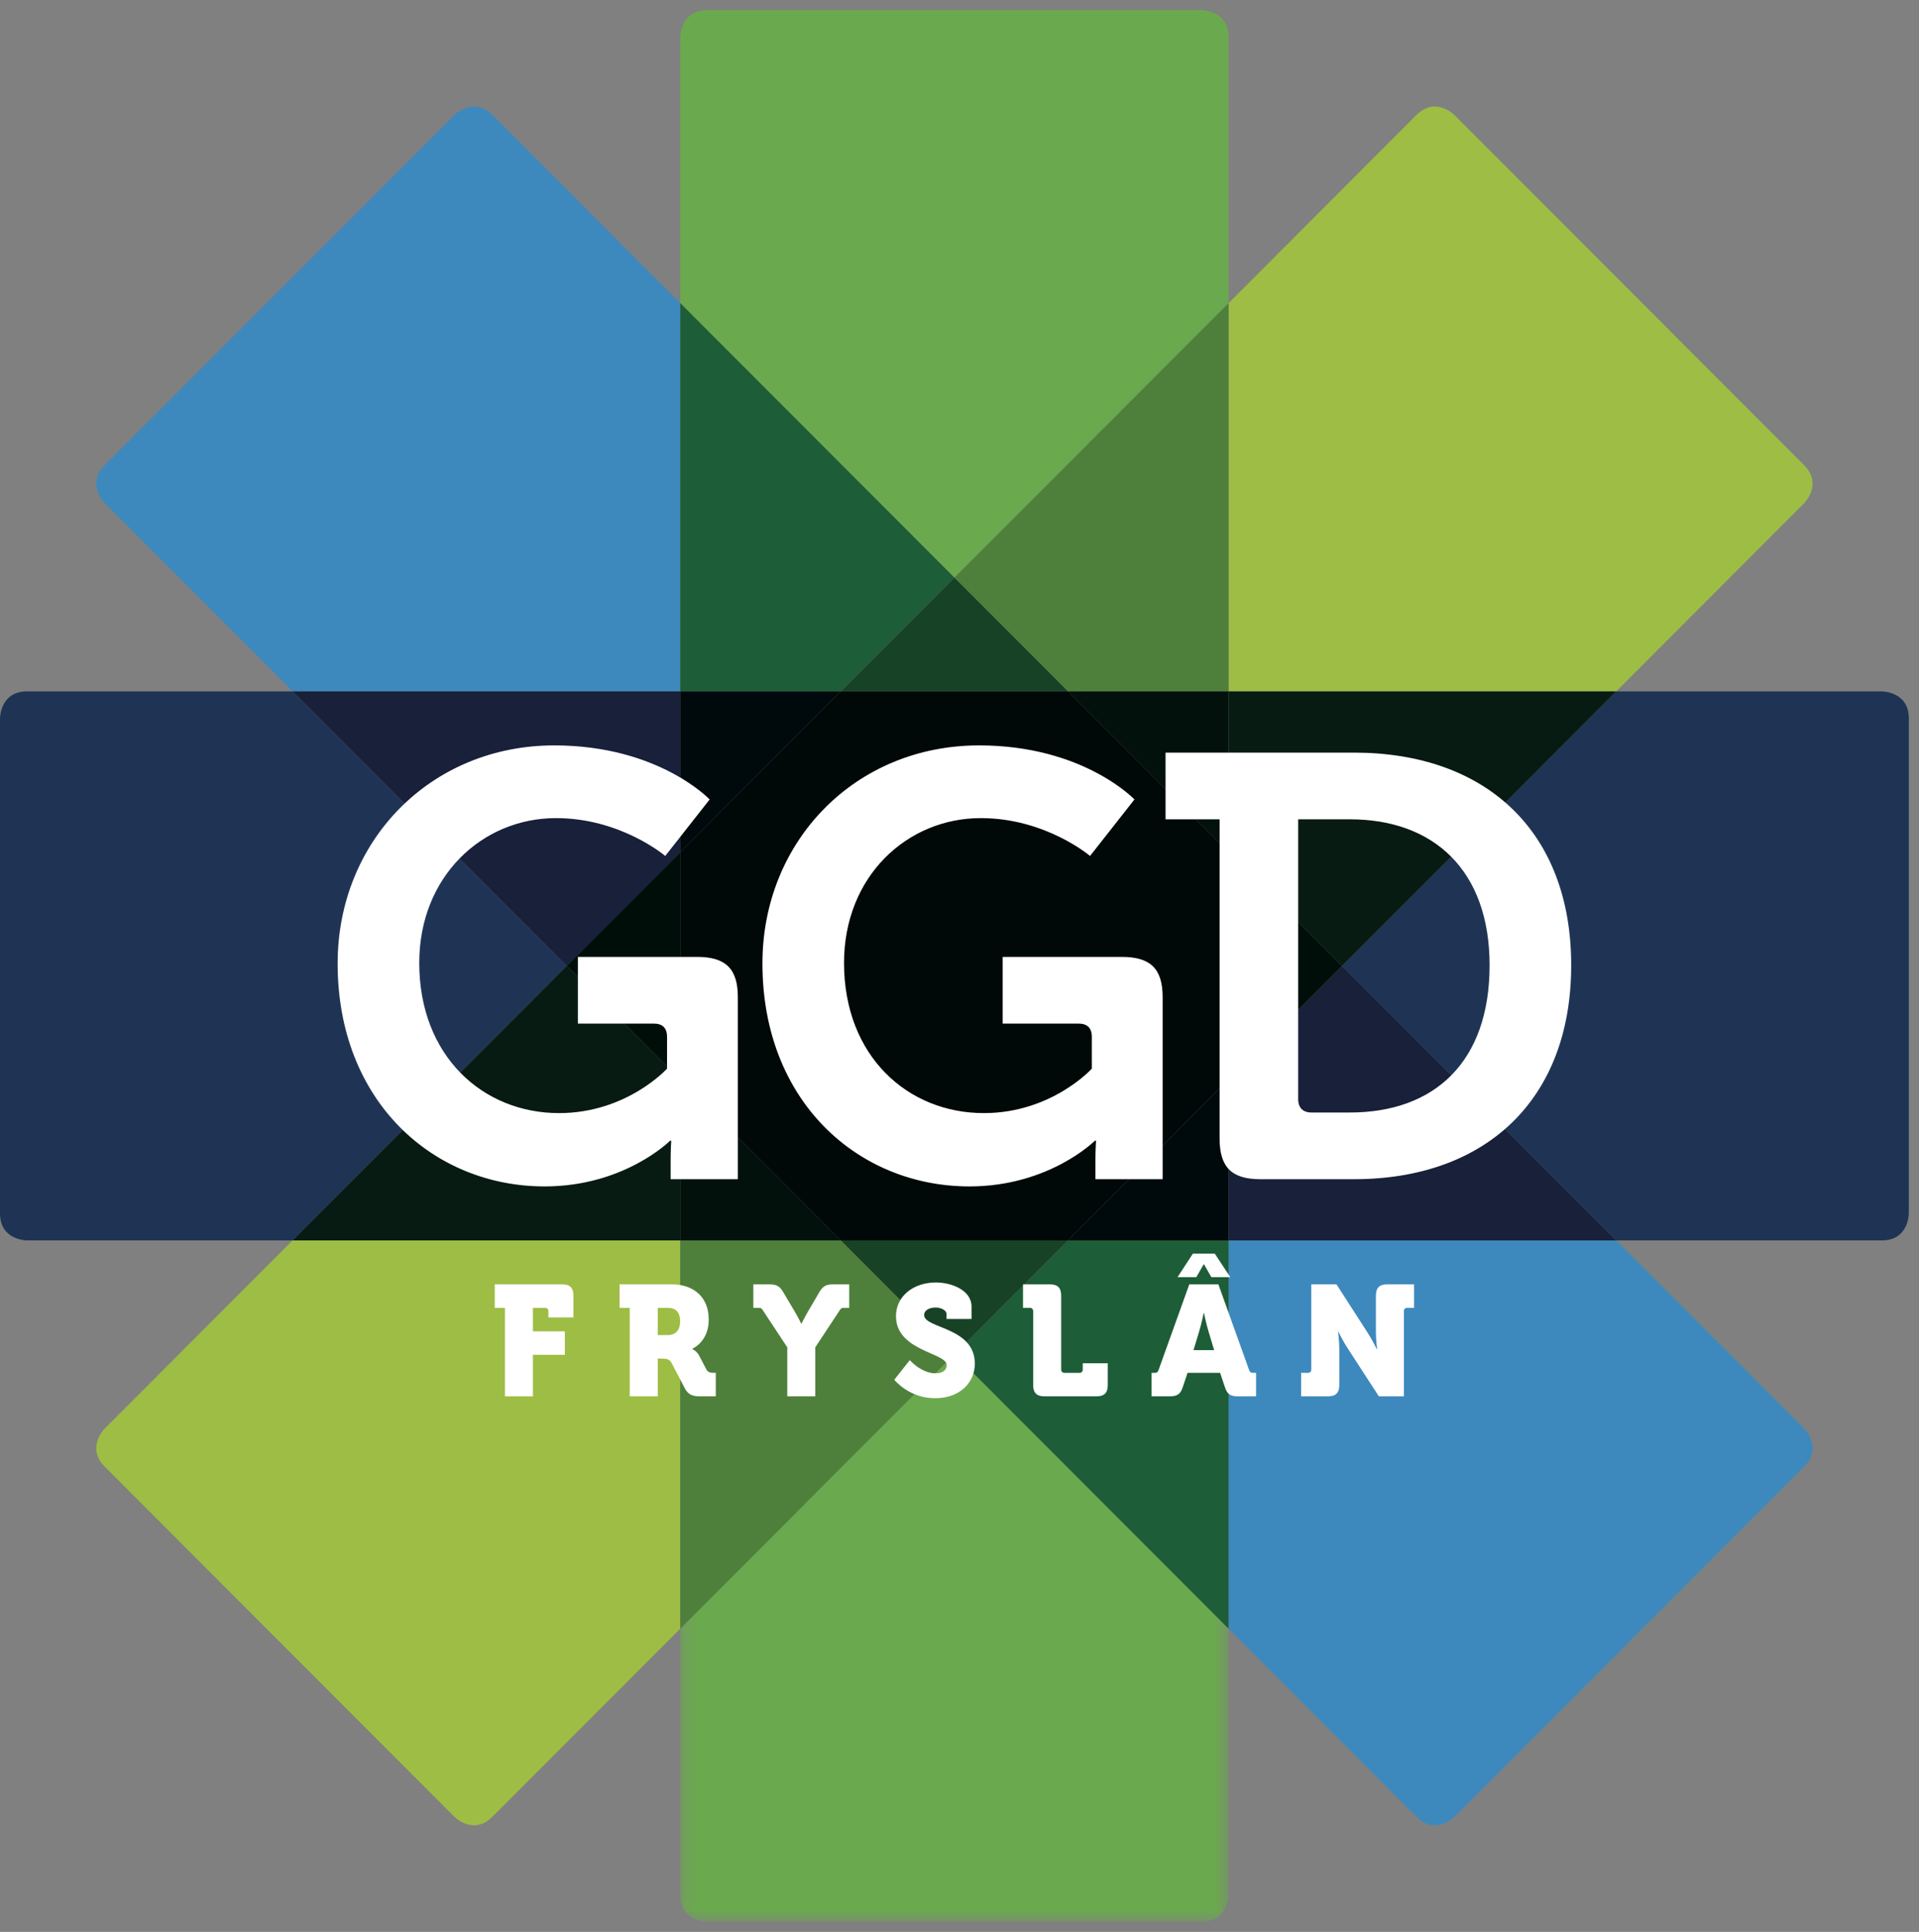 <?xml version="1.0" encoding="UTF-8" standalone="no"?>
<svg width="148px" height="149px" viewBox="0 0 148 149" version="1.1" xmlns="http://www.w3.org/2000/svg" xmlns:xlink="http://www.w3.org/1999/xlink">
    <rect x="0" y="0" width="148" height="149" fill="#808080" stroke="none"/>
    <!-- Generator: Sketch 41.2 (35397) - http://www.bohemiancoding.com/sketch -->
    <title>logo_groen</title>
    <desc>Created with Sketch.</desc>
    <defs>
        <polygon id="path-1" points="0.23 44.335 42.515 44.335 42.515 0.614 0.23 0.614"></polygon>
    </defs>
    <g id="Page-1" stroke="none" stroke-width="1" fill="none" fill-rule="evenodd">
        <g id="gezondheid" transform="translate(-154, -23)">
            <g id="logo_groen" transform="translate(154, 23)">
                <path d="M36.564,140.775 C35.696,140.775 35.045,140.123 35.045,140.123 L8.073,113.113 C6.609,111.647 8.073,110.181 8.073,110.181 L22.565,95.668 L52.465,95.668 L52.465,125.612 L37.973,140.123 C37.486,140.612 36.998,140.775 36.564,140.775 M124.651,53.324 L94.75,53.324 L94.75,23.382 L109.241,8.87 C109.73,8.381 110.218,8.218 110.653,8.218 C111.52,8.218 112.171,8.87 112.171,8.87 L139.142,35.88 C140.606,37.346 139.142,38.812 139.142,38.812 L124.651,53.324" id="Fill-1" fill="#9EBD45"></path>
                <path d="M110.652,140.775 C110.218,140.775 109.731,140.612 109.242,140.123 L94.75,125.611 L94.75,95.668 L124.651,95.668 L139.143,110.181 C139.143,110.181 140.607,111.647 139.143,113.113 L112.171,140.123 C112.171,140.123 111.519,140.775 110.652,140.775 M52.465,53.324 L22.565,53.324 L8.074,38.812 C8.074,38.812 6.609,37.346 8.074,35.88 L35.045,8.87 C35.045,8.87 35.696,8.218 36.564,8.218 C36.998,8.218 37.486,8.381 37.974,8.87 L52.465,23.381 L52.465,53.324" id="Fill-2" fill="#3D89BD"></path>
                <path d="M22.565,95.668 L2.078,95.668 C2.078,95.668 0,95.668 0,93.588 L0,55.404 C0,55.404 0,53.324 2.078,53.324 L22.565,53.324 L43.707,74.496 L22.565,95.668" id="Fill-3" fill="#1F3454"></path>
                <polyline id="Fill-4" fill="#071B13" points="52.465 95.668 22.565 95.668 43.707 74.496 52.465 83.266 52.465 95.668"></polyline>
                <polyline id="Fill-5" fill="#18203A" points="43.707 74.496 22.565 53.324 52.465 53.324 52.465 65.726 43.707 74.496"></polyline>
                <polyline id="Fill-6" fill="#000E0A" points="52.465 83.266 43.707 74.496 52.465 65.726 52.465 83.266"></polyline>
                <path d="M145.138,95.668 L124.651,95.668 L103.508,74.496 L124.651,53.324 L145.138,53.324 C145.138,53.324 147.201,53.324 147.216,55.383 L147.216,93.594 C147.213,93.723 147.148,95.668 145.138,95.668" id="Fill-7" fill="#1F3454"></path>
                <polyline id="Fill-8" fill="#071B13" points="103.508 74.496 94.75 65.726 94.75 53.324 124.651 53.324 103.508 74.496"></polyline>
                <polyline id="Fill-9" fill="#18203A" points="124.651 95.668 94.75 95.668 94.75 83.266 103.508 74.496 124.651 95.668"></polyline>
                <polyline id="Fill-10" fill="#000E0A" points="94.75 83.266 94.75 65.726 103.508 74.496 94.75 83.266"></polyline>
                <g id="Group-13" transform="translate(52.235, 103.824)">
                    <mask id="mask-2" fill="white">
                        <use xlink:href="#path-1"></use>
                    </mask>
                    <g id="Clip-12"></g>
                    <path d="M40.444,44.383 L2.3,44.383 C2.3,44.383 0.23,44.383 0.23,42.31 L0.23,21.787 L21.373,0.614 L42.515,21.786 L42.515,42.31 C42.515,42.31 42.515,44.383 40.444,44.383" id="Fill-11" fill="#6BA94E" mask="url(#mask-2)"></path>
                </g>
                <polyline id="Fill-14" fill="#4E803C" points="52.465 125.612 52.465 95.668 64.85 95.668 73.608 104.439 52.465 125.612"></polyline>
                <polyline id="Fill-15" fill="#1D5D37" points="94.75 125.611 73.608 104.439 82.366 95.668 94.75 95.668 94.75 125.611"></polyline>
                <polyline id="Fill-16" fill="#184225" points="73.608 104.439 64.85 95.668 82.366 95.668 73.608 104.439"></polyline>
                <path d="M73.608,44.553 L52.465,23.381 L52.465,2.859 C52.465,2.859 52.465,0.8 54.515,0.785 L92.687,0.785 C92.814,0.788 94.75,0.854 94.75,2.859 L94.75,23.382 L73.608,44.553" id="Fill-17" fill="#6BA94E"></path>
                <polyline id="Fill-18" fill="#4E803C" points="94.75 53.324 82.366 53.324 73.608 44.553 94.75 23.382 94.75 53.324"></polyline>
                <polyline id="Fill-19" fill="#1D5D37" points="64.85 53.324 52.465 53.324 52.465 23.381 73.608 44.553 64.85 53.324"></polyline>
                <polyline id="Fill-20" fill="#184225" points="82.366 53.324 64.85 53.324 73.608 44.553 82.366 53.324"></polyline>
                <path d="M64.85,95.668 L52.465,95.668 L52.465,83.266 L64.85,95.668 M94.75,65.726 L82.366,53.324 L94.75,53.324 L94.75,65.726" id="Fill-21" fill="#02110C"></path>
                <path d="M94.75,95.668 L82.366,95.668 L94.75,83.266 L94.75,95.668 M52.465,65.726 L52.465,53.324 L64.85,53.324 L52.465,65.726" id="Fill-22" fill="#000A0C"></path>
                <polyline id="Fill-23" fill="#000908" points="82.366 95.668 64.85 95.668 52.465 83.266 52.465 65.726 64.85 53.324 82.366 53.324 94.75 65.726 94.75 83.266 82.366 95.668"></polyline>
                <path d="M58.802,74.311 C58.802,84.922 66.159,91.503 74.767,91.503 C80.921,91.503 84.438,87.981 84.438,87.981 L84.53,87.981 C84.53,87.981 84.484,88.676 84.484,89.371 L84.484,90.946 L89.667,90.946 L89.667,76.905 C89.667,74.727 88.741,73.801 86.521,73.801 L77.33,73.801 L77.33,78.945 L83.189,78.945 C83.836,78.945 84.206,79.269 84.206,79.964 L84.206,82.42 C84.206,82.42 81.106,85.849 75.877,85.849 C70,85.849 65.095,81.447 65.095,74.265 C65.095,67.591 69.954,63.097 75.646,63.097 C80.643,63.097 84.068,66.016 84.068,66.016 L87.492,61.66 C87.492,61.66 83.559,57.489 75.507,57.489 C65.975,57.489 58.802,64.857 58.802,74.311" id="Fill-24" fill="#FFFFFF"></path>
                <path d="M26.04,74.311 C26.04,84.922 33.397,91.503 42.005,91.503 C48.159,91.503 51.676,87.981 51.676,87.981 L51.768,87.981 C51.768,87.981 51.722,88.676 51.722,89.371 L51.722,90.946 L56.905,90.946 L56.905,76.905 C56.905,74.727 55.98,73.801 53.759,73.801 L44.568,73.801 L44.568,78.945 L50.427,78.945 C51.074,78.945 51.445,79.269 51.445,79.964 L51.445,82.42 C51.445,82.42 48.345,85.849 43.115,85.849 C37.238,85.849 32.334,81.447 32.334,74.265 C32.334,67.591 37.192,63.097 42.884,63.097 C47.882,63.097 51.306,66.016 51.306,66.016 L54.73,61.66 C54.73,61.66 50.797,57.489 42.745,57.489 C33.213,57.489 26.04,64.857 26.04,74.311" id="Fill-25" fill="#FFFFFF"></path>
                <path d="M94.059,87.796 C94.059,90.02 94.984,90.947 97.206,90.947 L104.425,90.947 C114.559,90.947 121.176,84.83 121.176,74.45 C121.176,64.07 114.559,58.046 104.425,58.046 L89.891,58.046 L89.891,63.189 L94.059,63.189 L94.059,87.796 Z M100.121,84.784 L100.121,63.189 L104.101,63.189 C110.579,63.189 114.883,67.128 114.883,74.45 C114.883,81.864 110.672,85.803 104.101,85.803 L101.139,85.803 C100.491,85.803 100.121,85.432 100.121,84.784 L100.121,84.784 Z" id="Fill-26" fill="#FFFFFF"></path>
                <path d="M38.942,107.694 L41.102,107.694 L41.102,104.493 L43.563,104.493 L43.563,102.68 L41.102,102.68 L41.102,100.868 L42.03,100.868 C42.2,100.868 42.296,100.965 42.296,101.134 L42.296,101.605 L44.226,101.605 L44.226,99.938 C44.226,99.322 43.961,99.056 43.346,99.056 L38.158,99.056 L38.158,100.868 L38.942,100.868 L38.942,107.694 Z M48.569,107.694 L50.728,107.694 L50.728,104.782 L51.018,104.782 C51.464,104.782 51.646,104.843 51.791,105.108 L52.804,107.053 C53.081,107.585 53.419,107.694 54.022,107.694 L55.204,107.694 L55.204,105.882 L55.059,105.882 C54.819,105.882 54.601,105.857 54.469,105.604 L53.926,104.565 C53.733,104.191 53.395,104.046 53.395,104.046 L53.395,104.021 C53.395,104.021 54.661,103.502 54.661,101.774 C54.661,100.034 53.491,99.056 51.814,99.056 L47.785,99.056 L47.785,100.868 L48.569,100.868 L48.569,107.694 Z M50.728,102.97 L50.728,100.868 L51.513,100.868 C52.116,100.868 52.454,101.219 52.454,101.907 C52.454,102.595 52.116,102.97 51.476,102.97 L50.728,102.97 Z M60.717,107.694 L62.877,107.694 L62.877,103.912 L64.711,101.134 C64.868,100.892 64.879,100.868 65.145,100.868 L65.495,100.868 L65.495,99.056 L64.313,99.056 C63.782,99.056 63.492,99.14 63.203,99.636 L62.334,101.122 C62.008,101.677 61.816,102.088 61.816,102.088 L61.791,102.088 C61.791,102.088 61.598,101.677 61.273,101.122 L60.392,99.636 C60.102,99.14 59.813,99.056 59.282,99.056 L58.1,99.056 L58.1,100.868 L58.45,100.868 C58.715,100.868 58.727,100.892 58.884,101.134 L60.717,103.912 L60.717,107.694 Z M68.97,106.413 C68.97,106.413 70.091,107.839 72.118,107.839 C74.06,107.839 75.182,106.606 75.182,105.169 C75.182,102.33 71.273,102.475 71.273,101.424 C71.273,101.025 71.72,100.844 72.154,100.844 C72.552,100.844 72.999,101.037 72.999,101.351 L72.999,101.726 L74.929,101.726 L74.929,100.783 C74.929,99.467 73.324,98.911 72.178,98.911 C70.465,98.911 69.102,99.95 69.102,101.509 C69.102,104.214 73.011,104.323 73.011,105.277 C73.011,105.761 72.576,105.918 72.142,105.918 C71.057,105.918 70.164,104.903 70.164,104.903 L68.97,106.413 Z M79.682,106.812 C79.682,107.428 79.948,107.694 80.563,107.694 L84.556,107.694 C85.171,107.694 85.436,107.428 85.436,106.812 L85.436,105.145 L83.506,105.145 L83.506,105.616 C83.506,105.785 83.41,105.882 83.241,105.882 L82.107,105.882 C81.938,105.882 81.842,105.785 81.842,105.616 L81.842,99.938 C81.842,99.322 81.576,99.056 80.961,99.056 L78.898,99.056 L78.898,100.868 L79.417,100.868 C79.585,100.868 79.682,100.965 79.682,101.134 L79.682,106.812 Z M88.814,107.694 L90.202,107.694 C90.805,107.694 91.046,107.512 91.215,106.993 L91.589,105.882 L94.099,105.882 L94.472,106.993 C94.641,107.512 94.882,107.694 95.485,107.694 L96.873,107.694 L96.873,105.882 L96.644,105.882 C96.451,105.882 96.391,105.821 96.318,105.616 L93.966,99.056 L91.722,99.056 L89.369,105.616 C89.297,105.821 89.237,105.882 89.044,105.882 L88.814,105.882 L88.814,107.694 Z M92.047,104.13 L92.482,102.692 C92.65,102.148 92.832,101.267 92.832,101.267 L92.855,101.267 C92.855,101.267 93.037,102.148 93.206,102.692 L93.64,104.13 L92.047,104.13 Z M90.817,98.5 L92.265,98.5 L92.832,97.509 L92.855,97.509 L93.423,98.5 L94.882,98.5 L93.688,96.688 L91.999,96.688 L90.817,98.5 Z M100.347,107.694 L102.41,107.694 C103.025,107.694 103.291,107.428 103.291,106.812 L103.291,103.997 C103.291,103.454 103.195,102.705 103.195,102.705 L103.219,102.705 C103.219,102.705 103.58,103.454 103.943,103.997 L106.343,107.694 L108.273,107.694 L108.273,101.134 C108.273,100.965 108.37,100.868 108.539,100.868 L109.058,100.868 L109.058,99.056 L106.995,99.056 C106.38,99.056 106.114,99.322 106.114,99.938 L106.114,102.765 C106.114,103.309 106.21,104.057 106.21,104.057 L106.186,104.057 C106.186,104.057 105.825,103.32 105.462,102.765 L103.074,99.056 L101.131,99.056 L101.131,105.616 C101.131,105.785 101.035,105.882 100.866,105.882 L100.347,105.882 L100.347,107.694 L100.347,107.694 Z" id="Fill-27" fill="#FFFFFF"></path>
            </g>
        </g>
    </g>
</svg>